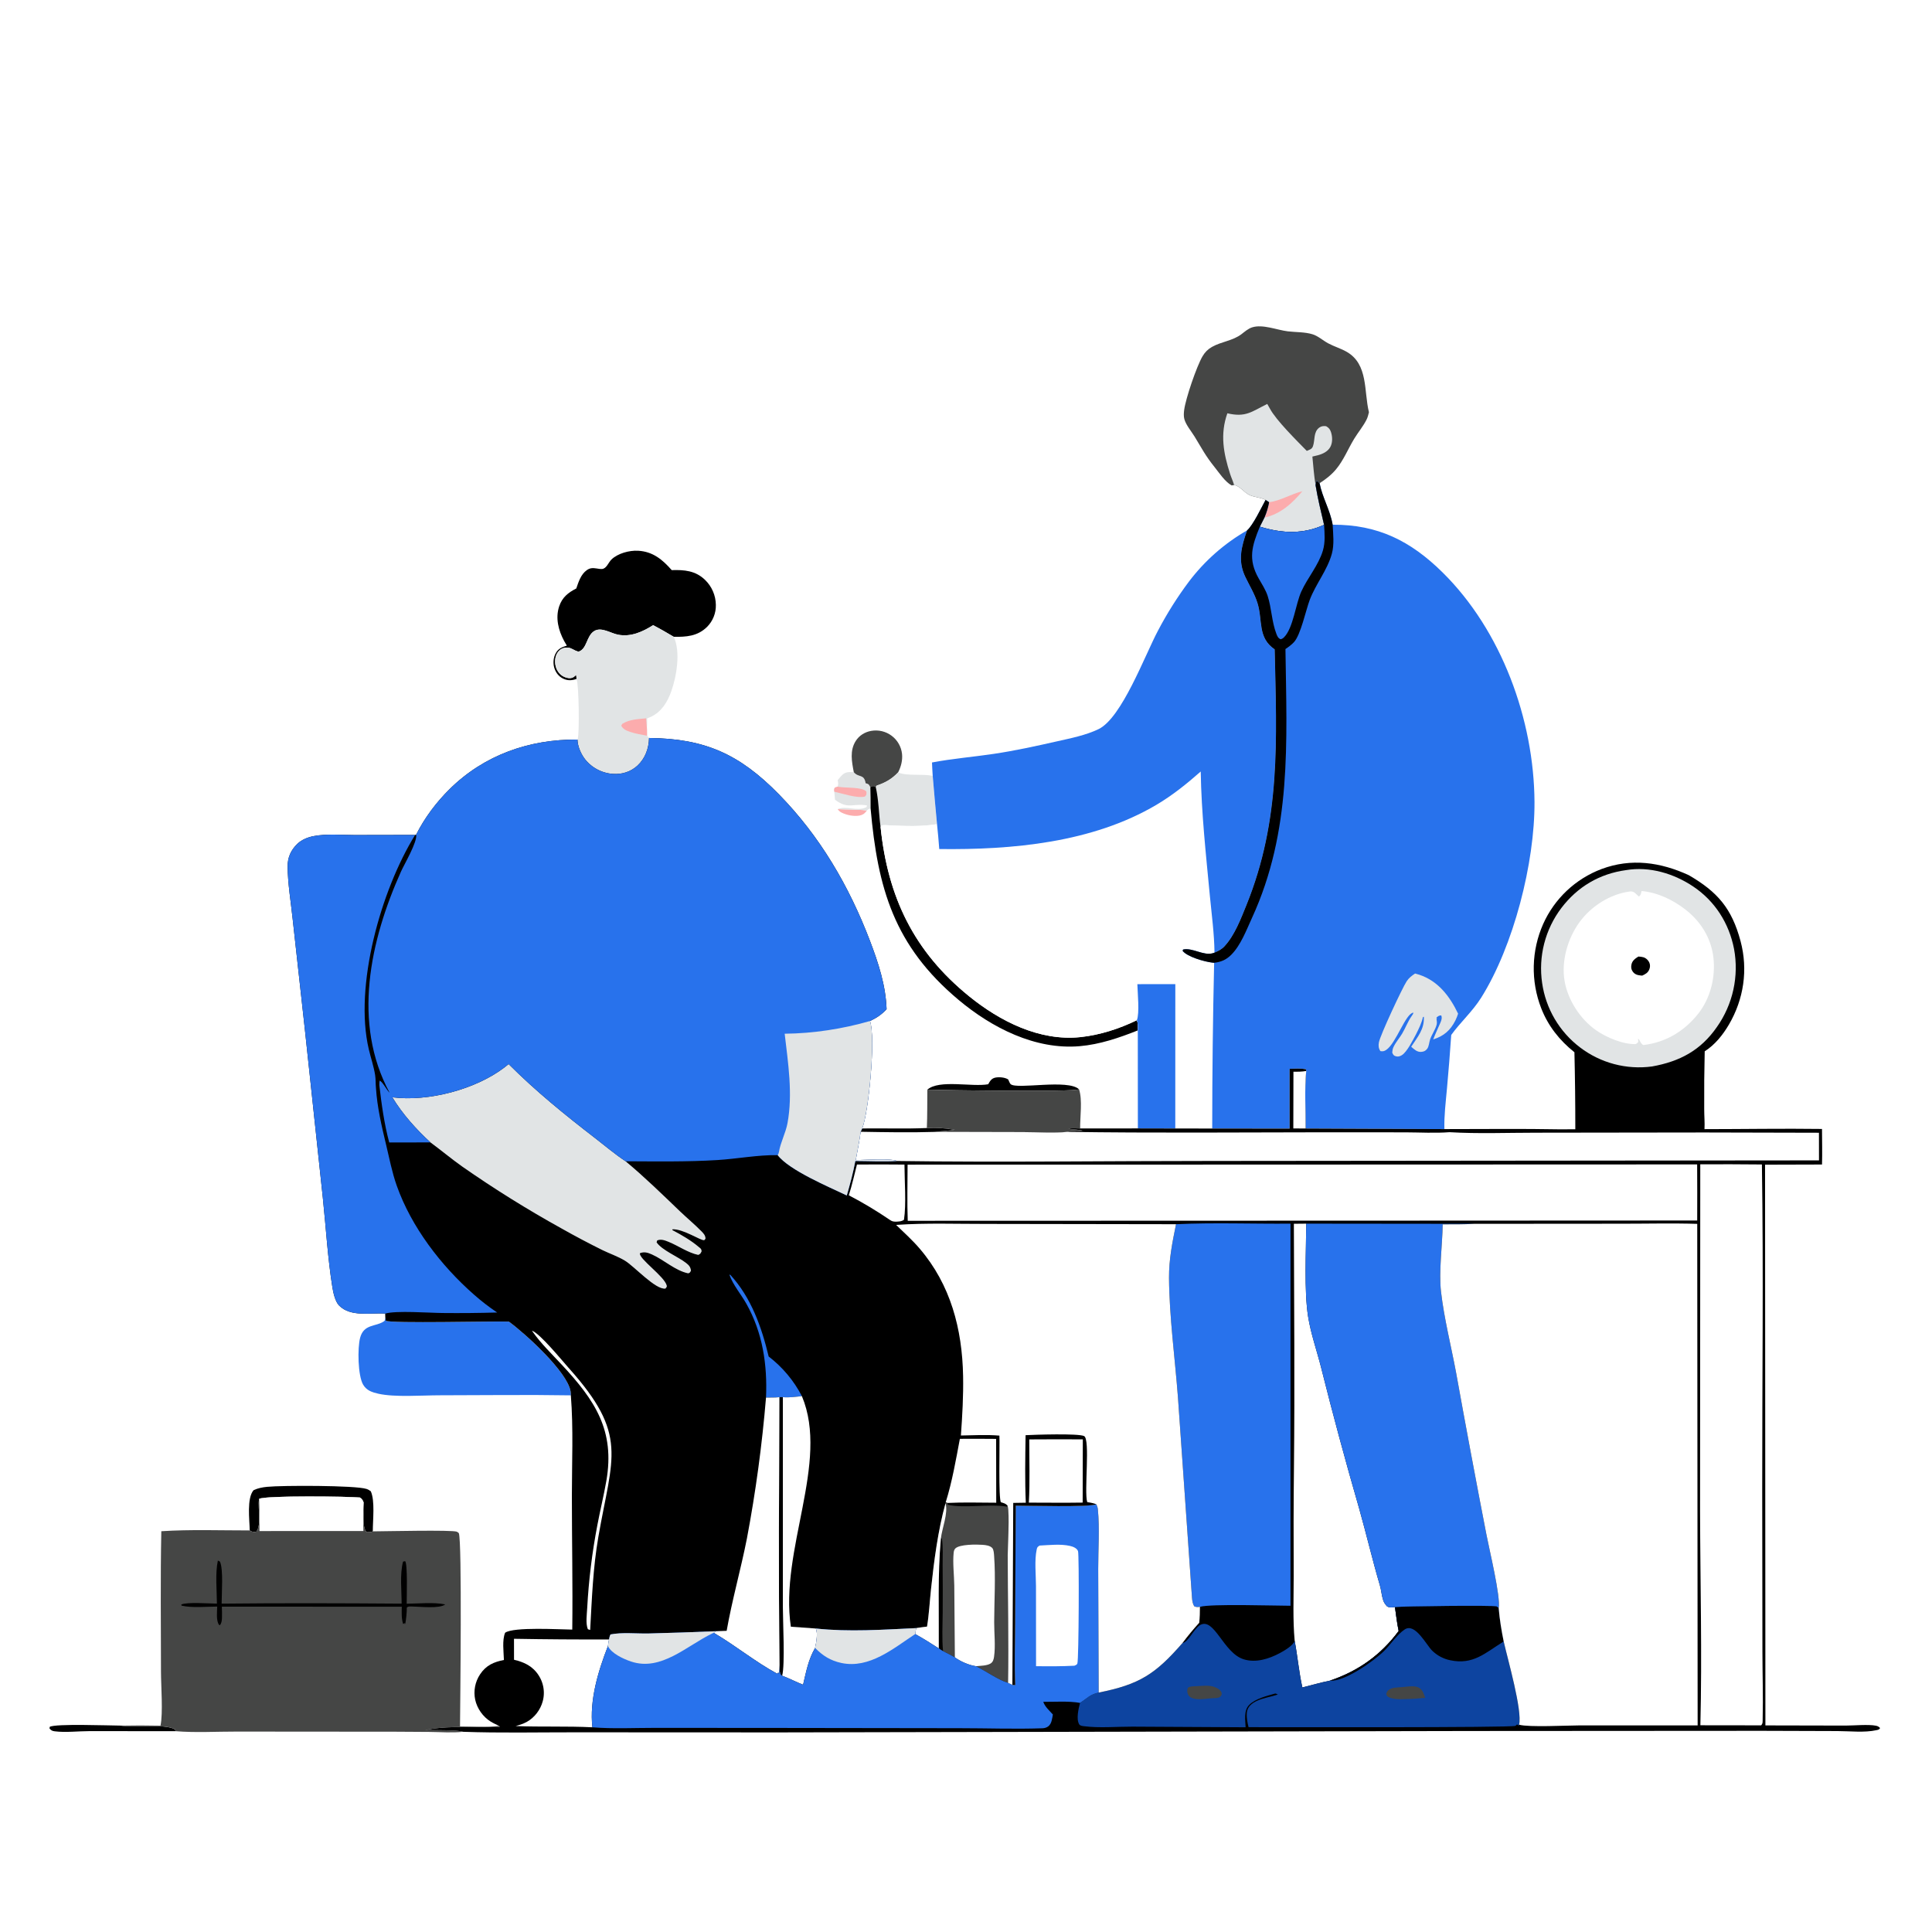 <?xml version="1.0" encoding="utf-8" ?>
<svg xmlns="http://www.w3.org/2000/svg" xmlns:xlink="http://www.w3.org/1999/xlink" width="1024" height="1024">
	<path fill="white" d="M0 0L1024 0L1024 1024L0 1024L0 0Z"/>
	<path fill="#FCACAD" d="M444.024 428.824C446.859 429.125 457.945 428.987 459.42 429.675C458.86 430.369 458.324 431.051 457.555 431.533C455.193 433.012 450.885 432.455 448.38 431.622C446.779 431.089 444.828 430.399 444.024 428.824Z"/>
	<path d="M93.065 917.566L47.52 917.528C41.645 917.525 34.667 918.373 28.944 917.617C27.619 917.442 27.11 917.116 26.238 916.14L26.357 915.272C29.257 913.483 58.159 914.583 63.73 914.6C70.643 915.72 87.721 913.467 92.806 916.637L93.065 917.566Z"/>
	<path d="M491.508 577.555C497.802 572.004 515.206 576.249 523.752 574.676C524.748 572.965 525.472 571.604 527.543 571.162C529.545 570.734 532.657 571.017 534.364 572.133C534.652 572.738 535.2 574.241 535.685 574.646C539.165 577.553 565.936 571.777 571.904 577.342C568.684 578.848 500.664 577.817 491.508 577.555Z"/>
	<path fill="#E1E4E5" d="M443.984 413.514C444.748 412.571 445.512 411.58 446.397 410.747C448.274 408.983 450.154 409.169 452.533 409.279C455.118 412.345 457.991 410.01 458.809 415.141C460.106 415.49 460.355 415.457 461.023 416.697C461.135 416.905 461.209 417.13 461.302 417.347Q461.459 422.906 461.434 428.468C460.39 428.842 460.163 428.791 459.42 429.675C457.945 428.987 446.859 429.125 444.024 428.824C448.405 426.956 454.197 430.05 458.775 428.015C459.509 427.689 459.287 427.749 459.523 426.9C451.935 425.606 449.686 429.184 442.578 423.903L442.202 419.652C442.034 418.617 442.027 418.443 442.405 417.471L443.955 416.929C444.411 415.557 444.264 414.884 443.984 413.514Z"/>
	<path fill="#FCACAD" d="M443.955 416.929C444.13 416.965 444.304 417.003 444.479 417.037C447.985 417.711 457.103 417.003 459.213 419.542C459.225 421.019 459.418 421.138 458.423 422.194C454.132 423.225 446.666 420.566 442.202 419.652C442.034 418.617 442.027 418.443 442.405 417.471L443.955 416.929Z"/>
	<path d="M132.361 811.158C132.277 805.556 130.694 794.13 134.396 789.836C136.718 788.733 139.055 788.307 141.591 788.049C149.516 787.246 188.335 787.23 194.239 789.16C195.15 789.458 195.777 789.837 196.534 790.408C198.814 795.526 197.59 805.697 197.589 811.655C196.488 812.146 195.55 812.09 194.366 812.108C191.591 809.696 193.27 800.62 192.798 796.807C192.777 796.638 192.752 796.469 192.729 796.3C192.191 795.038 191.997 794.468 190.777 793.719C185.175 793.126 140.691 792.554 137.341 794.438C137.316 794.592 137.289 794.746 137.267 794.9C136.61 799.452 138.657 808.312 135.882 811.824C134.791 812.03 133.894 811.996 132.862 811.504C132.679 811.417 132.528 811.274 132.361 811.158Z"/>
	<path fill="#454645" d="M452.533 409.279C451.469 403.695 450.29 397.849 453.567 392.71C455.417 389.807 458.389 387.981 461.752 387.381Q462.457 387.255 463.171 387.203Q463.885 387.15 464.6 387.17Q465.316 387.19 466.026 387.284Q466.736 387.377 467.432 387.543Q468.129 387.708 468.805 387.944Q469.481 388.18 470.129 388.483Q470.777 388.787 471.391 389.155Q472.005 389.524 472.578 389.953Q473.149 390.379 473.674 390.861Q474.199 391.343 474.672 391.876Q475.145 392.409 475.561 392.988Q475.978 393.566 476.332 394.184Q476.687 394.802 476.977 395.453Q477.267 396.104 477.489 396.781Q477.712 397.458 477.863 398.155Q478.015 398.851 478.095 399.559C478.456 402.985 477.562 406.375 476.01 409.401C472.727 412.875 469.232 414.869 464.683 416.38L464.157 417.078C462.82 416.553 462.887 416.465 461.572 417.001L461.302 417.347C461.209 417.13 461.135 416.905 461.023 416.697C460.355 415.457 460.106 415.49 458.809 415.141C457.991 410.01 455.118 412.345 452.533 409.279Z"/>
	<path fill="#E1E4E5" d="M464.157 417.078L464.683 416.38C469.232 414.869 472.727 412.875 476.01 409.401C480.76 411.471 488.797 410.013 494.358 411.241Q495.43 424.045 496.643 436.836C488.206 438.186 480.238 437.847 471.77 437.479C470.296 437.415 468.45 437.084 467.086 437.623L466.734 438.411C465.766 431.317 465.77 424.072 464.157 417.078Z"/>
	<path d="M461.302 417.347L461.572 417.001C462.887 416.465 462.82 416.553 464.157 417.078C465.77 424.072 465.766 431.317 466.734 438.411C470.56 475.496 484.396 504.325 513.635 528.026C529.991 541.284 550.98 551.95 572.59 549.692C582.934 548.612 593.222 545.27 602.554 540.743C603.262 542.442 603.077 544.327 603.058 546.137C593.148 550.07 582.94 553.576 572.251 554.496C548.728 556.521 525.692 544.729 508.091 529.982C473.822 501.268 465.199 470.832 461.434 428.468Q461.459 422.906 461.302 417.347Z"/>
	<path fill="#454645" d="M571.904 577.342C573.814 582.997 572.413 592.01 572.497 598.107C570.942 598.12 567.738 597.729 566.416 598.34C567.661 598.492 573.07 598.768 573.838 599.388C571.226 599.446 568.359 599.253 565.826 599.918C558.204 600.695 549.882 600.038 542.203 600.033L495.413 599.927C498.937 599.455 502.463 599.383 505.997 598.796C500.987 597.939 496.325 597.608 491.248 597.935C491.538 591.164 491.437 584.334 491.508 577.555C500.664 577.817 568.684 578.848 571.904 577.342Z"/>
	<path d="M305.444 311.902C306.648 308.407 307.863 304.419 311.037 302.172C312.749 300.961 314.243 300.987 316.229 301.297C317.172 301.444 318.052 301.619 319.01 301.578C321.428 301.475 322.452 298.163 324.014 296.616C327.385 293.275 333.582 291.649 338.197 291.903C346.017 292.332 351.125 296.583 356.03 302.178C362.692 301.969 368.592 302.442 373.674 307.334Q374.343 307.978 374.944 308.685Q375.546 309.392 376.075 310.155Q376.604 310.918 377.055 311.73Q377.507 312.541 377.875 313.393Q378.244 314.245 378.527 315.129Q378.81 316.014 379.005 316.922Q379.199 317.829 379.303 318.752Q379.407 319.675 379.419 320.603Q379.438 321.415 379.374 322.225Q379.311 323.035 379.165 323.835Q379.02 324.634 378.794 325.415Q378.569 326.195 378.265 326.949Q377.961 327.702 377.583 328.421Q377.204 329.14 376.755 329.817Q376.305 330.494 375.79 331.122Q375.274 331.75 374.697 332.322C369.657 337.245 363.703 337.621 357.095 337.516C353.487 335.375 349.884 333.279 346.154 331.355C340.551 334.907 334.314 337.733 327.494 336.388C323.66 335.632 318.763 332.173 314.993 334.444C310.745 337.001 311.217 344.059 306.587 345.408C305.489 345.098 304.715 344.756 303.723 344.191C302.084 343.258 300.528 342.963 298.683 343.481C297.116 343.921 295.914 345.047 295.172 346.464C293.96 348.779 293.945 351.738 294.857 354.156C295.645 356.247 297.145 357.95 299.219 358.821C300.667 359.428 302.282 359.733 303.75 359.012C304.307 358.738 304.923 358.121 305.373 357.727C305.498 358.484 305.551 359.09 305.556 359.869C303.089 360.707 300.848 360.845 298.433 359.668C296.065 358.513 294.464 356.361 293.751 353.852C293.036 351.335 293.31 348.437 294.597 346.147C295.976 343.693 297.867 343.021 300.442 342.201Q299.687 340.993 299.01 339.739C296.006 334.15 294.306 327.667 296.359 321.434C297.948 316.609 301.153 314.092 305.444 311.902Z"/>
	<path fill="#E1E4E5" d="M346.154 331.355C349.884 333.279 353.487 335.375 357.095 337.516C360.857 345.471 358.595 358.565 355.755 366.507C353.735 372.155 350.612 377.282 345.015 379.916C344.351 380.229 343.679 380.5 342.998 380.771C342.974 382.69 343.01 384.629 342.91 386.544L342.958 389.945L344.008 391.146C343.903 396.612 341.954 402.002 337.884 405.769C334.319 409.068 329.616 410.547 324.802 410.166Q324.275 410.129 323.75 410.065Q323.225 410.001 322.704 409.91Q322.183 409.819 321.668 409.702Q321.153 409.585 320.644 409.441Q320.135 409.298 319.634 409.128Q319.133 408.959 318.642 408.764Q318.151 408.569 317.67 408.349Q317.189 408.129 316.72 407.885Q316.251 407.641 315.795 407.373Q315.34 407.105 314.898 406.814Q314.457 406.524 314.031 406.211Q313.605 405.897 313.195 405.563Q312.786 405.229 312.394 404.874Q312.002 404.518 311.629 404.144Q311.256 403.769 310.903 403.376Q310.55 402.983 310.217 402.572C307.956 399.728 306.175 395.643 306.068 391.982C306.119 391.853 306.18 391.728 306.219 391.596C307.131 388.53 306.889 362.808 305.556 359.869C305.551 359.09 305.498 358.484 305.373 357.727C304.923 358.121 304.307 358.738 303.75 359.012C302.282 359.733 300.667 359.428 299.219 358.821C297.145 357.95 295.645 356.247 294.857 354.156C293.945 351.738 293.96 348.779 295.172 346.464C295.914 345.047 297.116 343.921 298.683 343.481C300.528 342.963 302.084 343.258 303.723 344.191C304.715 344.756 305.489 345.098 306.587 345.408C311.217 344.059 310.745 337.001 314.993 334.444C318.763 332.173 323.66 335.632 327.494 336.388C334.314 337.733 340.551 334.907 346.154 331.355Z"/>
	<path fill="#FCACAD" d="M342.455 380.726L342.91 386.544L342.958 389.945C340.064 389.362 336.848 388.904 334.057 387.944C332.131 387.281 330.177 386.512 329.274 384.615L329.822 383.644C333.684 381.261 338.058 381.183 342.455 380.726Z"/>
	<path fill="#2872EC" d="M204.203 697.958L204.492 700.001C207.194 701.565 261.211 700.183 269.707 700.477C278.494 706.915 300.641 726.962 302.434 737.474C302.553 738.173 302.572 738.86 302.56 739.566C279.394 739.177 256.143 739.523 232.97 739.534C223.682 739.538 209.353 740.657 200.636 738.724C197.232 737.969 194.335 737.029 192.481 733.92C189.666 729.198 189.421 714.408 190.887 708.996C192.894 701.582 199.243 703.303 203.591 700.268C204.258 699.803 204.109 698.716 204.203 697.958Z"/>
	<path fill="#454645" d="M654.103 257.082L652.793 257.288C649.254 255.312 646.31 250.782 643.798 247.638C638.74 241.306 637.302 238.169 633.161 231.41C631.467 228.645 628.531 225.202 627.707 222.057C627.316 220.566 627.434 218.777 627.636 217.269C628.453 211.141 634.192 194.29 637.349 188.867C638.617 186.69 640.198 185.102 642.391 183.859C647.405 181.019 653.437 180.638 658.073 177.065C659.754 175.77 661.566 174.184 663.614 173.518C669.221 171.696 676.893 174.931 682.568 175.615C686.874 176.134 691.493 175.901 695.662 177.172C698.593 178.066 701.279 180.528 703.986 181.981C707.145 183.677 710.633 184.668 713.765 186.461C725.335 193.085 722.817 207.464 725.568 218.492C725.242 219.874 724.891 221.266 724.239 222.537C722.457 226.015 719.801 229.196 717.757 232.548C714.517 237.862 712.15 243.927 708.152 248.716C705.656 251.707 702.668 254.027 699.402 256.122L697.862 254.744C697.524 255.538 697.374 256.2 697.262 257.055C698.439 264.202 700.14 271.14 701.795 278.184C690.494 283.324 679.381 282.705 667.733 279.16L670.161 274.363C671.327 271.691 672.104 269.066 672.644 266.205L670.776 264.969C668.182 263.589 664.922 263.602 662.25 262.371C659.492 261.102 657.08 257.491 654.103 257.082Z"/>
	<path fill="#E1E4E5" d="M650.529 219.049C660.311 221.353 663.397 218.174 671.67 214.099C672.127 214.907 672.618 215.705 673.049 216.527C676.297 222.71 687.348 233.582 692.632 238.991C694.081 238.315 695.304 238.143 695.888 236.516C697.063 233.242 696.052 228.921 699.28 226.605C700.384 225.813 701.566 225.72 702.87 225.896C704.338 226.732 705.019 227.596 705.505 229.187C706.248 231.621 706.337 234.564 705.12 236.866C703.819 239.326 701.035 240.622 698.471 241.3Q697.036 241.673 695.588 241.993C696.072 247.014 696.444 252.076 697.262 257.055C698.439 264.202 700.14 271.14 701.795 278.184C690.494 283.324 679.381 282.705 667.733 279.16L670.161 274.363C671.327 271.691 672.104 269.066 672.644 266.205L670.776 264.969C668.182 263.589 664.922 263.602 662.25 262.371C659.492 261.102 657.08 257.491 654.103 257.082C653.552 255.108 652.621 253.192 651.991 251.229C648.435 240.156 646.607 230.141 650.529 219.049Z"/>
	<path fill="#FCACAD" d="M672.644 266.205C678.748 265.392 684.32 261.807 690.304 260.357C684.83 266.875 678.717 272.419 670.161 274.363C671.327 271.691 672.104 269.066 672.644 266.205Z"/>
	<path fill="#454645" d="M137.341 794.438C140.691 792.554 185.175 793.126 190.777 793.719C191.997 794.468 192.191 795.038 192.729 796.3C192.752 796.469 192.777 796.638 192.798 796.807C193.27 800.62 191.591 809.696 194.366 812.108C195.55 812.09 196.488 812.146 197.589 811.655C203.792 811.629 239.736 810.794 242.165 811.842C242.554 812.01 242.845 812.348 243.185 812.6C244.952 817.002 243.927 902.635 243.818 915.023C250.525 915.031 257.907 915.612 264.524 914.756L264.899 915.284C261.964 915.673 258.734 915.302 255.752 915.332C246.147 915.429 235.492 914.933 226.051 916.821C225.86 916.859 225.667 916.886 225.475 916.919C229.309 917.087 242.956 916.854 245.394 917.882C239.656 918.531 233.308 917.993 227.509 917.954Q209.355 917.79 191.201 917.828L125.511 917.775C114.81 917.747 103.708 918.438 93.065 917.566L92.806 916.637C87.721 913.467 70.643 915.72 63.73 914.6Q74.402 914.376 85.073 914.61C86.47 907.952 85.33 893.485 85.323 886.052C85.302 861.249 84.988 836.373 85.503 811.58C100.995 810.572 116.829 811.177 132.361 811.158C132.528 811.274 132.679 811.417 132.862 811.504C133.894 811.996 134.791 812.03 135.882 811.824C138.657 808.312 136.61 799.452 137.267 794.9C137.289 794.746 137.316 794.592 137.341 794.438Z"/>
	<path d="M212.867 849.962C212.877 843.144 211.854 834.258 213.63 827.687L214.737 827.449C216.112 828.903 215.549 846.729 215.553 850.006C221.977 849.954 229.755 849.116 235.981 850.368C233.074 852.78 222.315 851.518 218.375 851.478C217.274 851.506 216.523 851.304 215.628 851.996C215.609 854.957 215.307 857.694 214.826 860.612L214.304 860.74L214.888 860.096L213.659 860.722C212.721 857.681 212.89 854.721 212.955 851.578L117.582 851.566C117.641 853.598 117.74 855.662 117.647 857.693C117.588 859.003 117.414 860.531 116.422 861.468C116.316 861.368 116.196 861.283 116.106 861.169C114.461 859.093 115.072 854.022 115.119 851.513C109.161 851.545 101.972 852.313 96.214 851.026L96.078 850.443C98.927 849.018 111.19 849.929 114.972 849.958C114.934 842.822 114.008 834.097 115.467 827.138L116.555 827.666C118.48 831.536 117.463 844.963 117.474 849.961C149.245 849.628 181.094 849.724 212.867 849.962Z"/>
	<path fill="white" d="M137.341 794.438C140.691 792.554 185.175 793.126 190.777 793.719C191.997 794.468 192.191 795.038 192.729 796.3C192.275 801.31 192.552 806.453 192.604 811.482L137.524 811.487C137.531 805.803 137.587 800.118 137.341 794.438Z"/>
	<path fill="white" d="M493.983 404.125C504.732 402.089 515.81 401.184 526.642 399.575C537.905 397.902 549.031 395.458 560.133 392.947C567.445 391.293 575.503 389.718 582.266 386.446C594.592 380.483 606.834 347.255 613.734 334.302Q620.861 320.699 630.052 308.395Q631.614 306.322 633.279 304.33Q634.944 302.338 636.708 300.433Q638.472 298.528 640.329 296.715Q642.187 294.902 644.134 293.185Q646.081 291.468 648.113 289.851Q650.144 288.235 652.255 286.724Q654.366 285.212 656.55 283.809Q658.734 282.406 660.987 281.116C657.991 289.798 655.899 297.145 660.124 305.888C662.33 310.453 664.993 314.76 666.51 319.63C669.39 328.873 666.455 337.961 675.624 344.163C676.682 391.948 678.991 434.341 660.686 479.634C657.747 486.904 654.417 495.718 649.065 501.521C647.55 503.164 645.763 504.106 643.706 504.914C643.448 505.005 643.193 505.106 642.932 505.187C637.879 506.742 632.102 502.162 627.059 503.265L626.827 503.987C629.351 507.186 638.511 509.736 642.513 510.197C642.848 510.235 643.183 510.264 643.519 510.297Q642.512 554.217 642.499 598.148L622.923 598.125L603.095 598.082L603.058 546.137C603.077 544.327 603.262 542.442 602.554 540.743C593.222 545.27 582.934 548.612 572.59 549.692C550.98 551.95 529.991 541.284 513.635 528.026C484.396 504.325 470.56 475.496 466.734 438.411L467.086 437.623C468.45 437.084 470.296 437.415 471.77 437.479C480.238 437.847 488.206 438.186 496.643 436.836Q495.43 424.045 494.358 411.241C494.165 408.879 494.103 406.493 493.983 404.125Z"/>
	<path fill="#2872EC" d="M602.82 521.627L622.944 521.611L622.923 598.125L603.095 598.082L603.058 546.137C603.077 544.327 603.262 542.442 602.554 540.743C604.066 537.083 602.937 526.024 602.82 521.627Z"/>
	<path fill="#2872EC" d="M493.983 404.125C504.732 402.089 515.81 401.184 526.642 399.575C537.905 397.902 549.031 395.458 560.133 392.947C567.445 391.293 575.503 389.718 582.266 386.446C594.592 380.483 606.834 347.255 613.734 334.302Q620.861 320.699 630.052 308.395Q631.614 306.322 633.279 304.33Q634.944 302.338 636.708 300.433Q638.472 298.528 640.329 296.715Q642.187 294.902 644.134 293.185Q646.081 291.468 648.113 289.851Q650.144 288.235 652.255 286.724Q654.366 285.212 656.55 283.809Q658.734 282.406 660.987 281.116C657.991 289.798 655.899 297.145 660.124 305.888C662.33 310.453 664.993 314.76 666.51 319.63C669.39 328.873 666.455 337.961 675.624 344.163C676.682 391.948 678.991 434.341 660.686 479.634C657.747 486.904 654.417 495.718 649.065 501.521C647.55 503.164 645.763 504.106 643.706 504.914C643.601 494.903 642.197 484.774 641.255 474.808C639.194 453.017 636.751 430.796 636.411 408.911C629.035 415.432 621.353 421.598 612.855 426.616C578.89 446.675 536.43 450.494 497.829 450.009Q497.339 443.413 496.643 436.836Q495.43 424.045 494.358 411.241C494.165 408.879 494.103 406.493 493.983 404.125Z"/>
	<path fill="#2872EC" d="M697.262 257.055C697.374 256.2 697.524 255.538 697.862 254.744L699.402 256.122C700.881 263.717 704.988 270.307 706.332 278.105C730.241 277.996 747.598 286.644 764.544 303.343C795.831 334.175 813.047 381.415 813.314 425.001C813.513 457.307 802.201 501.484 785.058 528.789C780.453 536.124 774.156 541.66 769.18 548.552Q768.228 562.727 766.929 576.874C766.303 583.947 765.354 591.349 765.56 598.447L691.968 598.136C692.082 588.067 691.367 577.663 692.318 567.642L692.149 566.768C689.391 566.141 686.335 566.445 683.516 566.481L683.529 598.184L642.499 598.148Q642.512 554.217 643.519 510.297C643.183 510.264 642.848 510.235 642.513 510.197C638.511 509.736 629.351 507.186 626.827 503.987L627.059 503.265C632.102 502.162 637.879 506.742 642.932 505.187C643.193 505.106 643.448 505.005 643.706 504.914C645.763 504.106 647.55 503.164 649.065 501.521C654.417 495.718 657.747 486.904 660.686 479.634C678.991 434.341 676.682 391.948 675.624 344.163C666.455 337.961 669.39 328.873 666.51 319.63C664.993 314.76 662.33 310.453 660.124 305.888C655.899 297.145 657.991 289.798 660.987 281.116C664.089 278.446 668.689 268.832 670.776 264.969L672.644 266.205C672.104 269.066 671.327 271.691 670.161 274.363L667.733 279.16C679.381 282.705 690.494 283.324 701.795 278.184C700.14 271.14 698.439 264.202 697.262 257.055Z"/>
	<path fill="#E1E4E5" d="M750.023 515.985C750.16 516.021 750.297 516.055 750.433 516.093C750.66 516.158 750.884 516.23 751.11 516.294C751.484 516.401 751.862 516.497 752.232 516.619C762.323 519.955 768.439 528.131 772.827 537.27C772.417 538.506 771.985 539.689 771.396 540.853C768.697 546.185 765.234 549.126 759.64 550.916C760.745 547.946 762.097 545.165 763.348 542.263C763.932 540.908 764.458 539.576 763.887 538.189C762.591 538.191 762.411 538.56 761.369 539.266L761.691 540.093L761.336 539.671C761.466 540.699 761.729 541.988 761.476 543.003C760.81 545.682 758.879 548.277 757.971 550.952C757.467 552.438 757.387 554.659 756.428 555.89C755.548 557.019 754.698 557.401 753.284 557.516C751.046 557.699 749.525 556.143 747.964 554.796C751.413 549.522 755.015 545.516 754.667 538.892L754.181 539.077C753.466 542.375 751.981 545.253 750.493 548.253C748.916 551.169 745.736 557.584 743.027 559.251C741.975 559.898 741.011 560.2 739.777 559.837C738.575 559.483 738.365 558.914 737.907 557.89C737.984 556.796 738.127 555.925 738.594 554.923C739.761 552.42 741.726 550.241 743.147 547.865C744.95 544.85 746.134 541.472 748.166 538.595C748.697 537.843 748.908 537.632 749.146 536.728C745.015 536.999 740 552.944 734.75 556.455C733.594 557.228 732.976 557.309 731.634 557.12C730.651 555.635 730.522 554.219 730.846 552.465C731.552 548.647 743.263 523.561 745.582 520.065C746.771 518.272 748.26 517.177 750.023 515.985Z"/>
	<path d="M697.262 257.055C697.374 256.2 697.524 255.538 697.862 254.744L699.402 256.122C700.881 263.717 704.988 270.307 706.332 278.105C706.606 283.112 707.251 288.602 705.91 293.484C703.508 302.231 697.393 309.501 694.199 317.912C692.15 323.308 689.434 336.433 685.835 340.342C684.521 341.769 682.913 342.919 681.316 344.005C682.011 393.452 684.76 440.383 663.559 486.56C660.624 492.95 657.64 500.982 652.611 506.031C649.965 508.686 647.205 509.872 643.519 510.297C643.183 510.264 642.848 510.235 642.513 510.197C638.511 509.736 629.351 507.186 626.827 503.987L627.059 503.265C632.102 502.162 637.879 506.742 642.932 505.187C643.193 505.106 643.448 505.005 643.706 504.914C645.763 504.106 647.55 503.164 649.065 501.521C654.417 495.718 657.747 486.904 660.686 479.634C678.991 434.341 676.682 391.948 675.624 344.163C666.455 337.961 669.39 328.873 666.51 319.63C664.993 314.76 662.33 310.453 660.124 305.888C655.899 297.145 657.991 289.798 660.987 281.116C664.089 278.446 668.689 268.832 670.776 264.969L672.644 266.205C672.104 269.066 671.327 271.691 670.161 274.363L667.733 279.16C679.381 282.705 690.494 283.324 701.795 278.184C700.14 271.14 698.439 264.202 697.262 257.055Z"/>
	<path fill="#2872EC" d="M667.733 279.16C679.381 282.705 690.494 283.324 701.795 278.184C702.072 282.751 702.484 287.346 701.163 291.802C698.853 299.59 693.096 306.13 689.739 313.477C686.731 320.063 685.464 332.856 680.576 337.764C679.967 338.377 679.556 338.59 678.748 338.824C677.401 338.218 677.004 337.255 676.493 335.913C673.991 329.343 673.985 322.358 671.885 315.859C670.846 312.644 668.779 309.49 667.114 306.557C661.358 296.421 663.558 289.309 667.733 279.16Z"/>
	<path d="M344.008 391.146C373.609 391.455 391.902 399.667 412.746 420.911C434.572 443.154 450.011 469.603 461.086 498.622C465.535 510.278 469.485 522.303 469.909 534.881C467.276 537.763 464.617 539.514 461.098 541.166C464.214 550.038 460.408 589.598 456.959 598.12C468.367 597.984 479.855 598.343 491.248 597.935C496.325 597.608 500.987 597.939 505.997 598.796C502.463 599.383 498.937 599.455 495.413 599.927L542.203 600.033C549.882 600.038 558.204 600.695 565.826 599.918C568.359 599.253 571.226 599.446 573.838 599.388C573.07 598.768 567.661 598.492 566.416 598.34C567.738 597.729 570.942 598.12 572.497 598.107L603.095 598.082L622.923 598.125L642.499 598.148L683.529 598.184L683.516 566.481C686.335 566.445 689.391 566.141 692.149 566.768L692.318 567.642C691.367 577.663 692.082 588.067 691.968 598.136L765.56 598.447C786.109 598.456 806.7 598.184 827.244 598.571L834.949 598.521Q834.96 578.115 834.478 557.714C826.569 551.405 820.537 543.812 816.861 534.354Q816.342 533.019 815.889 531.659Q815.436 530.3 815.051 528.92Q814.666 527.54 814.349 526.143Q814.033 524.745 813.785 523.334Q813.538 521.923 813.36 520.501Q813.183 519.079 813.076 517.651Q812.968 516.222 812.932 514.79Q812.895 513.357 812.929 511.925Q812.963 510.493 813.068 509.064Q813.172 507.635 813.347 506.213Q813.522 504.791 813.767 503.379Q814.012 501.967 814.326 500.57Q814.64 499.172 815.022 497.791Q815.405 496.41 815.855 495.05Q816.306 493.69 816.822 492.354Q817.339 491.017 817.921 489.708Q818.477 488.466 819.093 487.253Q819.709 486.039 820.384 484.858Q821.059 483.677 821.792 482.53Q822.524 481.384 823.313 480.275Q824.101 479.165 824.943 478.097Q825.785 477.028 826.678 476.002Q827.572 474.976 828.515 473.995Q829.458 473.014 830.449 472.081Q831.439 471.148 832.474 470.265Q833.509 469.382 834.587 468.551Q835.664 467.72 836.781 466.943Q837.898 466.166 839.052 465.445Q840.206 464.724 841.395 464.061Q842.583 463.398 843.802 462.794Q845.022 462.19 846.269 461.647Q847.517 461.105 848.79 460.624C864.575 454.71 880.137 456.981 895.085 463.861C910.318 472.701 917.909 481.457 922.547 498.881C926.565 513.977 924.247 529.589 916.357 543.054C913.156 548.518 908.918 553.787 903.53 557.223Q903.164 572.551 903.268 587.883C903.265 591.348 903.602 595.036 903.413 598.469C924.158 598.459 944.96 598.089 965.698 598.368C965.725 604.639 965.886 610.947 965.709 617.214L935.518 617.299L935.7 914.502L978.207 914.593C982.435 914.597 990.34 913.869 994.222 914.649C995.338 914.874 995.699 915.139 996.502 915.896C995.883 916.83 995.583 916.796 994.523 917.032C988.299 918.421 980.396 917.522 973.945 917.501L933.702 917.373L780.475 917.469L413 918.21L304.639 918.16C284.952 918.138 265.067 918.586 245.394 917.882C242.956 916.854 229.309 917.087 225.475 916.919C225.667 916.886 225.86 916.859 226.051 916.821C235.492 914.933 246.147 915.429 255.752 915.332C258.734 915.302 261.964 915.673 264.899 915.284L264.524 914.756C263 914.034 261.435 913.321 260.002 912.429C255.948 909.909 252.884 905.541 251.862 900.883Q251.679 900.022 251.583 899.146Q251.488 898.271 251.479 897.39Q251.471 896.51 251.551 895.633Q251.63 894.756 251.797 893.891Q251.963 893.027 252.215 892.183Q252.467 891.339 252.802 890.525Q253.136 889.71 253.55 888.933Q253.965 888.156 254.454 887.424C257.607 882.65 261.726 880.866 267.086 879.819C266.958 875.478 266.081 869.425 267.707 865.402C272.126 862.155 296.841 863.665 303.313 863.721C303.604 840.124 303.104 816.434 303.106 792.823C303.107 775.246 303.958 757.081 302.56 739.566C302.572 738.86 302.553 738.173 302.434 737.474C300.641 726.962 278.494 706.915 269.707 700.477C261.211 700.183 207.194 701.565 204.492 700.001L204.203 697.958L204.152 696.231C196.422 695.704 185.837 698.173 179.729 691.965C177.645 689.847 176.627 685.13 176.166 682.264C173.67 666.743 172.761 650.559 171.108 634.898L161.577 545.575L155.096 486.878C154.133 477.817 152.521 468.335 152.449 459.253C152.411 454.491 154.149 450.566 157.626 447.228C159.904 445.041 163.143 443.75 166.204 443.162C173.117 441.834 180.91 442.567 187.969 442.585L220.038 442.523L220.558 442.383C224.99 433.538 231.28 425.174 238.316 418.232C256.643 400.147 280.482 391.796 306.068 391.982C306.175 395.643 307.956 399.728 310.217 402.572Q310.55 402.983 310.903 403.376Q311.256 403.769 311.629 404.144Q312.002 404.518 312.394 404.873Q312.786 405.229 313.195 405.563Q313.605 405.897 314.031 406.211Q314.457 406.524 314.898 406.814Q315.34 407.105 315.795 407.373Q316.251 407.641 316.72 407.885Q317.189 408.129 317.67 408.349Q318.151 408.569 318.642 408.764Q319.133 408.959 319.634 409.128Q320.135 409.298 320.644 409.441Q321.153 409.585 321.668 409.702Q322.183 409.819 322.704 409.91Q323.225 410.001 323.75 410.065Q324.275 410.129 324.802 410.166C329.616 410.547 334.319 409.068 337.884 405.769C341.954 402.002 343.903 396.612 344.008 391.146Z"/>
	<path fill="white" d="M685.548 568.019C687.868 568.061 690.017 568.043 692.318 567.642C691.367 577.663 692.082 588.067 691.968 598.136L685.487 598.09L685.548 568.019Z"/>
	<path fill="white" d="M281.934 705.287C286.161 706.708 297.527 720.706 301.341 724.959C333.268 760.556 324.536 771.852 317.144 814.563C314.296 831.015 313.718 847.276 312.802 863.909C312.394 863.854 311.946 863.629 311.559 863.484C310.329 860.434 311.064 855.58 311.23 852.273Q312.425 830.174 316.595 808.44C318.073 800.568 320.008 792.772 321.379 784.884C326.021 758.162 315.404 742.276 297.74 723.308C292.47 717.65 286.657 712.04 282.219 705.704C282.123 705.566 282.029 705.426 281.934 705.287Z"/>
	<path fill="#2872EC" d="M406.002 740.749C406.762 723.357 404.241 706.377 395.577 690.99C392.748 685.965 388.497 681.06 386.592 675.623L387.047 675.669C398.135 687.66 403.684 703.404 407.41 718.969Q408.781 720.021 410.093 721.146Q411.404 722.271 412.652 723.466Q413.9 724.662 415.081 725.923Q416.261 727.185 417.371 728.51Q418.481 729.834 419.517 731.217Q420.552 732.601 421.511 734.039Q422.469 735.477 423.347 736.965Q424.226 738.453 425.021 739.987C421.737 740.329 418.245 740.848 414.941 740.523L413.056 740.537C410.749 740.81 408.328 740.708 406.002 740.749Z"/>
	<path fill="white" d="M454.204 617.222Q466.795 617.12 479.385 617.247C479.412 625.858 480.383 638.226 479.13 646.499C477.708 647.467 476.756 647.362 475.063 647.514C473.712 647.486 472.975 647.469 471.814 646.679C464.689 641.836 457.532 637.502 449.884 633.531C451.594 628.198 452.804 622.646 454.204 617.222Z"/>
	<path fill="white" d="M508.751 762.612C515.151 762.619 521.566 762.53 527.964 762.644L528.026 796.473C519.407 796.457 510.685 796.166 502.08 796.6L501.251 796.232C504.661 785.337 506.644 773.826 508.751 762.612Z"/>
	<path fill="white" d="M272.428 868.591Q297.612 869.039 322.799 868.943L322.208 872.475C317.023 885.771 312.381 901.085 313.977 915.506C300.421 914.816 286.851 915.392 273.295 914.848C275.268 914.305 277.27 913.695 279.074 912.712C283.255 910.434 286.443 906.288 287.661 901.702Q287.777 901.274 287.87 900.84Q287.963 900.407 288.033 899.969Q288.104 899.531 288.151 899.091Q288.199 898.65 288.223 898.207Q288.248 897.764 288.249 897.321Q288.251 896.878 288.229 896.435Q288.207 895.992 288.163 895.551Q288.118 895.11 288.051 894.671Q287.983 894.233 287.893 893.799Q287.803 893.365 287.69 892.936Q287.577 892.507 287.442 892.085Q287.308 891.663 287.151 891.248Q286.994 890.833 286.816 890.427Q286.638 890.021 286.439 889.624Q286.24 889.228 286.021 888.843Q285.802 888.458 285.563 888.084C282.433 883.135 277.927 880.991 272.444 879.708L272.428 868.591Z"/>
	<path fill="white" d="M425.021 739.987C439.795 775.232 413.085 821.445 419.169 862.186L432.445 863.148C433.568 865.697 432.647 870.694 432.032 873.43C428.433 879.597 427.276 886.048 425.657 892.928C421.896 891.489 418.31 889.536 414.553 888.167L413.882 887.731C413.011 886.26 413.198 884.181 413.15 882.495C412.595 835.208 412.934 787.83 413.056 740.537L414.941 740.523C418.245 740.848 421.737 740.329 425.021 739.987Z"/>
	<path d="M413.056 740.537L414.941 740.523L414.936 851.808C414.924 859.355 416.162 882.363 414.553 888.167L413.882 887.731C413.011 886.26 413.198 884.181 413.15 882.495C412.595 835.208 412.934 787.83 413.056 740.537Z"/>
	<path fill="white" d="M406.002 740.749C408.328 740.708 410.749 740.81 413.056 740.537C412.934 787.83 412.595 835.208 413.15 882.495Q413.107 884.881 412.975 887.263L412.562 886.444L411.931 887.1C400.344 880.848 390.025 872.347 378.732 865.682L378.27 865.414L379.479 864.575L385.142 864.37C388.02 848.017 392.649 831.818 395.87 815.477Q402.879 778.376 406.002 740.749Z"/>
	<path fill="#454645" d="M501.156 796.724L501.251 796.232L502.08 796.6L502.348 797.56C511.017 799.568 524.152 796.984 533.629 798.524L534.044 798.034C535.217 802.55 534.108 818.689 534.11 824.313C534.114 846.842 534.656 869.403 534.279 891.927C529.335 890.544 522.365 885.58 517.321 883.125C513.522 882.566 509.193 880.672 506.097 878.45C504.089 877.225 501.915 876.202 499.829 875.11C499.03 874.683 498.318 874.191 497.565 873.685C493.461 871.017 489.382 868.42 485.076 866.082L485.577 862.928C487.479 862.586 489.434 862.393 491.351 862.131C492.426 855.571 492.767 848.761 493.476 842.142C495.084 827.114 497.121 811.288 501.156 796.724Z"/>
	<path d="M498.676 815.522L499.195 815.323C499.947 819.937 499.578 825.007 499.611 829.708C499.669 838.043 499.738 846.344 499.646 854.681C499.572 861.418 499.206 868.398 499.829 875.11C499.03 874.683 498.318 874.191 497.565 873.685C497.706 854.418 496.928 834.702 498.676 815.522Z"/>
	<path fill="white" d="M501.156 796.724C502.666 802.067 499.276 809.974 498.676 815.522C496.928 834.702 497.706 854.418 497.565 873.685C493.461 871.017 489.382 868.42 485.076 866.082L485.577 862.928C487.479 862.586 489.434 862.393 491.351 862.131C492.426 855.571 492.767 848.761 493.476 842.142C495.084 827.114 497.121 811.288 501.156 796.724Z"/>
	<path fill="white" d="M506.097 878.45L505.791 840.33C505.702 834.745 504.905 828.438 505.461 822.959C505.543 822.149 505.761 821.292 506.358 820.707C508.652 818.457 517.575 818.551 520.802 818.789C522.476 818.912 524.691 819.183 525.898 820.456C526.735 821.338 526.818 823.581 526.902 824.725C527.746 836.212 526.977 848.216 526.938 859.759C526.919 865.61 527.7 872.397 526.865 878.139C526.658 879.568 526.302 880.926 524.984 881.717C523.011 882.9 519.591 882.887 517.321 883.125C513.522 882.566 509.193 880.672 506.097 878.45Z"/>
	<path fill="white" d="M685.779 648.624L692.331 648.56C692.284 662.853 691.144 684.217 693.331 697.888C694.775 706.908 697.909 715.745 700.156 724.6Q709.557 762.137 720.314 799.309C724.166 812.937 727.382 826.716 731.374 840.3C732.136 842.895 732.281 845.687 733.143 848.243C733.584 849.549 734.304 850.47 735.224 851.47C736.702 852.198 737.793 851.974 739.357 851.775C739.96 855.988 740.442 860.294 741.325 864.459C731.926 877.172 719.906 885.712 704.905 890.775C700 891.765 695.131 893.164 690.277 894.391C688.456 886.225 687.746 877.863 686.205 869.653C685.158 858.41 685.692 846.617 685.681 835.312Q685.513 806.123 685.829 776.937C686.281 734.194 685.886 691.375 685.779 648.624Z"/>
	<path fill="#E1E4E5" d="M269.587 563.982C283.848 578.26 299.501 590.972 315.479 603.269C320.767 607.338 326.031 611.844 331.6 615.502C341.622 623.839 350.915 632.926 360.317 641.943C364.109 645.579 368.222 648.961 371.888 652.706C372.98 653.822 373.934 654.884 373.93 656.516C373.691 656.782 373.558 657.226 373.211 657.314C371.555 657.734 362.106 651.243 356.386 651.553L356.391 651.985C361.109 654.449 366.325 657.475 370.362 660.923C371.401 661.81 371.767 661.825 371.874 663.222C371.262 664.432 371.293 664.568 370.083 665.134C364.63 664.009 359.484 660.265 354.302 658.185C352.35 657.402 350.34 656.609 348.326 657.46L348.017 658.469C350.879 662.685 359.488 666.091 363.725 669.461C365.227 670.655 366 671.546 366.232 673.473C365.689 674.417 365.859 674.507 364.773 674.906C357.869 673.487 351.908 667.725 345.521 664.884C343.342 663.915 341.493 663.332 339.187 664.216C338.417 667.105 352.295 676.57 353.401 681.406C353.57 682.143 353.092 682.428 352.686 682.987C347.38 683.682 336.284 671.235 331.18 668.164C327.345 665.857 323.315 664.536 319.325 662.597Q308.388 657.184 297.759 651.187Q270.527 636.122 245.007 618.31C239.246 614.234 233.832 609.688 228.15 605.503C220.55 598.522 213.283 590.427 207.936 581.583C226.997 584.046 252.201 577.397 267.449 565.695Q268.535 564.86 269.587 563.982Z"/>
	<path fill="white" d="M491.248 597.935C496.325 597.608 500.987 597.939 505.997 598.796C502.463 599.383 498.937 599.455 495.413 599.927L542.203 600.033C549.882 600.038 558.204 600.695 565.826 599.918C610.967 600.573 656.173 600.2 701.32 600.138L744.86 600.163C752.563 600.184 760.619 600.675 768.284 600.081C783.446 600.988 798.957 600.35 814.154 600.356L903.446 600.235L964.079 600.38L964.102 615.027L642 615.33C586.475 615.312 530.9 616.143 475.381 615.348C472.832 613.918 457.559 614.855 453.559 614.872C454.477 609.878 455.458 604.887 456.157 599.856L456.959 598.12C468.367 597.984 479.855 598.343 491.248 597.935Z"/>
	<path d="M491.248 597.935C496.325 597.608 500.987 597.939 505.997 598.796C502.463 599.383 498.937 599.455 495.413 599.927C482.381 600.338 469.198 600.085 456.157 599.856L456.959 598.12C468.367 597.984 479.855 598.343 491.248 597.935Z"/>
	<path fill="#E1E4E5" d="M861.856 461.176C874.257 459.082 887.167 462.994 897.409 469.845C908.946 477.565 916.428 489.312 919.079 502.944Q919.326 504.279 919.505 505.625Q919.685 506.971 919.798 508.325Q919.911 509.678 919.956 511.035Q920.001 512.393 919.979 513.75Q919.956 515.108 919.866 516.463Q919.777 517.818 919.62 519.167Q919.462 520.516 919.239 521.856Q919.015 523.195 918.724 524.522Q918.434 525.848 918.078 527.159Q917.722 528.469 917.301 529.76Q916.881 531.052 916.396 532.32Q915.912 533.589 915.365 534.832Q914.818 536.075 914.21 537.289Q913.602 538.504 912.935 539.686Q912.267 540.869 911.541 542.017Q910.816 543.165 910.034 544.275C901.433 556.733 890.283 562.618 875.626 565.247Q874.371 565.416 873.109 565.523Q871.847 565.63 870.581 565.675Q869.316 565.721 868.049 565.704Q866.783 565.687 865.519 565.608Q864.255 565.529 862.996 565.388Q861.738 565.247 860.487 565.044Q859.237 564.842 857.999 564.578Q856.76 564.315 855.535 563.991Q854.311 563.667 853.104 563.283Q851.897 562.9 850.71 562.457Q849.524 562.015 848.36 561.515Q847.197 561.015 846.059 560.458Q844.921 559.902 843.812 559.29Q842.703 558.679 841.625 558.013Q840.548 557.348 839.504 556.631Q838.46 555.914 837.453 555.146Q836.441 554.379 835.467 553.564Q834.493 552.748 833.56 551.887Q832.627 551.025 831.737 550.118Q830.848 549.212 830.003 548.263Q829.159 547.315 828.362 546.326Q827.565 545.337 826.817 544.311Q826.069 543.284 825.372 542.223Q824.675 541.161 824.03 540.066Q823.386 538.972 822.796 537.847Q822.206 536.723 821.671 535.571Q821.136 534.419 820.658 533.242Q820.181 532.065 819.761 530.866Q819.341 529.668 818.98 528.45Q818.619 527.232 818.318 525.998Q818.017 524.765 817.777 523.517Q817.536 522.27 817.357 521.013Q817.165 519.711 817.038 518.401Q816.912 517.091 816.85 515.776Q816.788 514.462 816.792 513.146Q816.795 511.829 816.864 510.515Q816.933 509.201 817.067 507.892Q817.2 506.582 817.399 505.281Q817.598 503.98 817.861 502.691Q818.123 501.401 818.45 500.126Q818.776 498.851 819.166 497.594Q819.555 496.337 820.006 495.1Q820.458 493.864 820.969 492.652Q821.481 491.439 822.053 490.254Q822.624 489.068 823.254 487.912Q823.883 486.756 824.569 485.633Q825.255 484.51 825.996 483.422Q826.737 482.335 827.531 481.285C836.147 469.958 847.801 463.097 861.856 461.176Z"/>
	<path fill="white" d="M870.055 472.258C878.563 473.034 886.647 476.909 893.341 482.104C901.441 488.389 906.932 497.195 908.132 507.465C909.354 517.922 906.57 529.208 899.939 537.473C892.544 546.69 882.749 552.532 870.994 553.897C869.914 553.331 869.53 552.364 868.956 551.34C868.582 550.671 868.862 550.9 868.184 550.639L868.329 552.206C867.912 552.809 867.602 552.993 866.998 553.386C860.32 553.626 851.367 549.867 845.963 546.067C837.578 540.171 831.003 530.091 829.26 519.97C827.438 509.383 830.922 497.335 837.187 488.742C843.341 480.301 853.44 473.831 863.916 472.505C866.197 472.216 867.096 473.95 868.676 475.213C869.794 474.262 869.724 473.659 870.055 472.258Z"/>
	<path d="M868.372 506.989C869.247 507.03 870.151 507.118 870.996 507.357C872.447 507.769 873.695 508.984 874.245 510.375C874.684 511.482 874.608 512.643 874.19 513.733C873.478 515.594 872.138 516.285 870.419 517.091C870.148 517.072 869.876 517.063 869.605 517.033C867.809 516.839 866.369 516.437 865.294 514.83C864.532 513.692 864.449 512.604 864.693 511.289C865.084 509.182 866.68 508.053 868.372 506.989Z"/>
	<path fill="#0D44A0" d="M739.357 851.775C743.413 851.302 791.59 850.752 793.277 851.413C793.33 851.434 794.167 852.08 794.192 852.105C794.263 852.179 794.289 852.286 794.338 852.376C794.818 858.285 795.812 864.214 796.989 870.023C799.118 879.462 806.958 906.698 805.15 914.142L804.922 913.781L805.153 914.752C803.455 913.51 804.534 914.031 803.126 914.747C801.148 915.751 672.514 915.429 661.748 915.436C661.175 912.986 660.651 910.472 660.84 907.941C661.451 899.717 675.395 899.822 677.957 897.649L677.905 897.572L677.802 898.413C677.108 897.971 676.767 897.776 675.946 897.587C671.497 898.848 665.365 900.316 662.066 903.672C659.137 906.652 660.042 911.688 660.201 915.49L600.187 915.158C591.933 915.126 582.741 915.987 574.604 914.933C573.739 914.822 572.514 914.736 572.02 913.952C570.303 911.221 571.654 905.552 572.453 902.572C576.205 900.131 577.687 898.099 582.323 897.096C603.896 892.793 612.324 887.391 626.75 870.82C629.872 870.437 632.883 863.061 636.094 861.284C643.678 857.084 648.386 876.14 659.229 879.474C665.658 881.451 672.597 879.241 678.31 876.187C680.615 874.955 685.438 872.185 686.205 869.653C687.746 877.863 688.456 886.225 690.277 894.391C695.131 893.164 700 891.765 704.905 890.775C719.906 885.712 731.926 877.172 741.325 864.459C740.442 860.294 739.96 855.988 739.357 851.775Z"/>
	<path fill="#454645" d="M634.285 893.704C637.112 893.545 640.907 893.089 643.572 894.089C643.757 894.158 643.936 894.243 644.119 894.317C645.721 894.965 646.383 895.416 647.372 896.85C647.505 897.842 647.749 898.059 647.042 898.98C646.23 900.036 644.737 899.987 643.559 900.053C640.187 900.122 635.899 901.121 632.668 900.285C631.361 899.946 630.219 899.295 629.645 898.003C629.108 896.794 629.199 895.813 629.56 894.594C630.925 893.62 632.629 893.812 634.285 893.704Z"/>
	<path fill="#454645" d="M743.25 894.202C745.711 894.012 749.23 893.301 751.541 894.274C754.015 895.316 754.549 897.619 755.41 899.917L749.125 900.395C745.411 900.455 739.577 901.197 736.236 899.622C735.145 899.108 735.119 898.865 734.724 897.803C734.954 897.062 735.172 896.524 735.74 895.955C737.445 894.248 740.975 894.393 743.25 894.202Z"/>
	<path d="M739.357 851.775C743.413 851.302 791.59 850.752 793.277 851.413C793.33 851.434 794.167 852.08 794.192 852.105C794.263 852.179 794.289 852.286 794.338 852.376C794.818 858.285 795.812 864.214 796.989 870.023L796.567 870.281C787.167 876.104 780.787 882.532 768.695 879.974Q768.019 879.838 767.354 879.653Q766.69 879.469 766.04 879.237Q765.391 879.005 764.76 878.726Q764.129 878.448 763.519 878.125Q762.91 877.802 762.326 877.436Q761.741 877.07 761.184 876.663Q760.628 876.256 760.102 875.809Q759.576 875.363 759.084 874.88C755.893 871.753 750.07 859.97 744.527 863.64C740.368 866.395 737.167 871.515 733.59 875.047C728.306 880.268 712.472 891.552 704.905 890.775C719.906 885.712 731.926 877.172 741.325 864.459C740.442 860.294 739.96 855.988 739.357 851.775Z"/>
	<path fill="white" d="M901.176 617.104Q917.511 617.022 933.846 617.19C934.723 674.705 933.966 732.34 934.009 789.866L934.12 875.13C934.126 887.105 934.542 899.207 934.247 911.17C934.212 912.573 934.404 913.402 933.458 914.471L901.231 914.429C902.174 876.681 901.157 838.784 901.071 801.015L901.176 617.104Z"/>
	<path fill="#2872EC" d="M204.152 696.231C196.422 695.704 185.837 698.173 179.729 691.965C177.645 689.847 176.627 685.13 176.166 682.264C173.67 666.743 172.761 650.559 171.108 634.898L161.577 545.575L155.096 486.878C154.133 477.817 152.521 468.335 152.449 459.253C152.411 454.491 154.149 450.566 157.626 447.228C159.904 445.041 163.143 443.75 166.204 443.162C173.117 441.834 180.91 442.567 187.969 442.585L220.038 442.523C201.927 471.729 187.588 522.631 195.471 556.15C196.529 560.648 198.101 565.222 198.821 569.775C199.187 572.091 199.041 574.424 199.274 576.739C199.928 586.808 202.235 596.74 204.59 606.524C206.346 613.817 207.778 621.36 210.283 628.432C218.068 650.414 233.78 670.872 251.237 686.188Q257.055 691.328 263.503 695.651Q249.063 696.071 234.618 695.92C227.66 695.874 209.9 694.521 204.152 696.231Z"/>
	<path fill="#2872EC" d="M623.322 648.859C643.445 647.923 663.824 648.727 683.985 648.559L683.989 851.084C675.903 851.079 641.769 849.975 635.994 851.658C634.771 851.8 634.102 851.861 632.959 851.37C632.129 849.954 631.909 848.482 631.786 846.855L624.324 740.402C622.76 719.939 619.732 697.645 619.606 677.291C619.545 667.48 621.37 658.42 623.322 648.859Z"/>
	<path fill="white" d="M641.754 617.253L899.524 617.16Q899.614 632.027 899.553 646.895L738.75 646.97L481.119 647.049C480.747 637.164 481.037 627.178 481.038 617.281L641.754 617.253Z"/>
	<path fill="#2872EC" d="M692.331 648.56L781.253 648.653C775.727 648.991 770.191 648.933 764.657 648.936C764.503 660.019 762.529 673.988 763.771 684.688C765.413 698.838 769.064 713.159 771.697 727.202Q779.491 770.405 787.864 813.5C789.33 821.201 795.459 846.35 794.338 852.376C794.289 852.286 794.263 852.179 794.192 852.105C794.167 852.08 793.33 851.434 793.277 851.413C791.59 850.752 743.413 851.302 739.357 851.775C737.793 851.974 736.702 852.198 735.224 851.47C734.304 850.47 733.584 849.549 733.143 848.243C732.281 845.687 732.136 842.895 731.374 840.3C727.382 826.716 724.166 812.937 720.314 799.309Q709.557 762.137 700.156 724.6C697.909 715.745 694.775 706.908 693.331 697.888C691.144 684.217 692.284 662.853 692.331 648.56Z"/>
	<path fill="#2872EC" d="M581.023 797.251C581.537 798.244 581.792 798.966 581.903 800.091C582.886 810.073 582.059 821.363 582.071 831.459L582.323 897.096C577.687 898.099 576.205 900.131 572.453 902.572C566.328 901.489 559.223 902.06 552.961 902.003C553.857 904.684 556.208 906.629 558.052 908.717C557.636 910.89 557.448 913.661 555.514 915.066C554.624 915.713 553.573 915.981 552.492 916.019C537.941 916.53 523.102 915.975 508.519 915.978L411 915.844L347.385 915.805C336.369 915.794 324.934 916.397 313.977 915.506C312.381 901.085 317.023 885.771 322.208 872.475L322.799 868.943C322.943 867.931 323.133 867.208 323.581 866.288C329.635 865.074 337.367 865.909 343.603 865.788Q361.546 865.334 379.479 864.575L378.27 865.414L378.732 865.682C390.025 872.347 400.344 880.848 411.931 887.1L412.562 886.444L412.975 887.263Q413.107 884.881 413.15 882.495C413.198 884.181 413.011 886.26 413.882 887.731L414.553 888.167C418.31 889.536 421.896 891.489 425.657 892.928C427.276 886.048 428.433 879.597 432.032 873.43C432.647 870.694 433.568 865.697 432.445 863.148C449.938 865.043 468.051 863.763 485.577 862.928L485.076 866.082C489.382 868.42 493.461 871.017 497.565 873.685C498.318 874.191 499.03 874.683 499.829 875.11C501.915 876.202 504.089 877.225 506.097 878.45C509.193 880.672 513.522 882.566 517.321 883.125C522.365 885.58 529.335 890.544 534.279 891.927L536.59 893.005L538.099 893.081C537.559 882.191 538.002 871.063 538.047 860.142L538.35 798.004C544.427 798.025 578.041 798.954 581.023 797.251Z"/>
	<path fill="#E1E4E5" d="M322.799 868.943C322.943 867.931 323.133 867.208 323.581 866.288C329.635 865.074 337.367 865.909 343.603 865.788Q361.546 865.334 379.479 864.575L378.27 865.414L377.564 865.747C364.034 872.216 350.441 886.031 334.423 880.629C330.369 879.262 324.136 876.401 322.208 872.475L322.799 868.943Z"/>
	<path fill="#E1E4E5" d="M432.445 863.148C449.938 865.043 468.051 863.763 485.577 862.928L485.076 866.082C473.525 873.696 460.804 884.551 445.989 881.419C440.27 880.209 436.03 877.575 432.032 873.43C432.647 870.694 433.568 865.697 432.445 863.148Z"/>
	<path fill="white" d="M551.003 819.18C556.078 818.943 562.139 818.22 567.114 819.372C568.689 819.736 570.715 820.488 571.373 822.119C572.026 823.736 571.806 879.565 571.032 881.671C570.748 882.445 570.157 882.508 569.469 882.86C562.705 883.223 555.898 883.201 549.126 883.11L549.094 840.811C549.086 834.779 548.216 827.096 549.468 821.261C549.747 819.959 549.958 819.898 551.003 819.18Z"/>
	<path fill="white" d="M474.96 649.229C490.811 648.113 507.098 648.738 522.999 648.702L623.322 648.859C621.37 658.42 619.545 667.48 619.606 677.291C619.732 697.645 622.76 719.939 624.324 740.402L631.786 846.855C631.909 848.482 632.129 849.954 632.959 851.37C634.102 851.861 634.771 851.8 635.994 851.658C635.993 854.507 635.932 857.263 635.614 860.1C632.468 863.556 629.558 867.084 626.75 870.82C612.324 887.391 603.896 892.793 582.323 897.096L582.071 831.459C582.059 821.363 582.886 810.073 581.903 800.091C581.792 798.966 581.537 798.244 581.023 797.251C578.041 798.954 544.427 798.025 538.35 798.004L538.047 860.142C538.002 871.063 537.559 882.191 538.099 893.081L536.59 893.005L534.279 891.927C534.656 869.403 534.114 846.842 534.11 824.313C534.108 818.689 535.217 802.55 534.044 798.034C532.935 796.816 532.064 796.724 530.518 796.222C529.153 794.449 529.926 765.93 529.709 760.902C522.967 760.352 516.056 760.706 509.299 760.842C510.053 750.306 510.659 739.898 510.462 729.333C509.998 704.408 503.875 680.969 487.417 661.752C483.607 657.304 479.171 653.295 474.96 649.229Z"/>
	<path d="M543.581 760.678C548.207 760.417 571.416 759.659 574.582 761.139C577.932 762.704 574.534 790.634 576.248 796.145C577.576 796.363 578.892 796.568 580.178 796.976L581.023 797.251C578.041 798.954 544.427 798.025 538.35 798.004L538.047 860.142C538.002 871.063 537.559 882.191 538.099 893.081L536.59 893.005L537.036 796.571L543.696 796.465C543.174 784.592 543.405 772.561 543.581 760.678Z"/>
	<path fill="white" d="M545.525 762.919Q559.72 762.816 573.915 762.895L573.834 796.407C564.332 796.561 554.811 796.431 545.307 796.425C545.924 785.346 545.518 774.025 545.525 762.919Z"/>
	<path fill="white" d="M781.253 648.653L859.673 648.594C872.938 648.603 886.317 648.264 899.569 648.67L899.787 914.491L837.279 914.496C830.096 914.526 810.551 915.573 805.15 914.142C806.958 906.698 799.118 879.462 796.989 870.023C795.812 864.214 794.818 858.285 794.338 852.376C795.459 846.35 789.33 821.201 787.864 813.5Q779.491 770.406 771.697 727.202C769.064 713.159 765.413 698.838 763.771 684.688C762.529 673.988 764.503 660.019 764.657 648.936C770.191 648.933 775.727 648.991 781.253 648.653Z"/>
	<path fill="#2872EC" d="M344.008 391.146C373.609 391.455 391.902 399.667 412.746 420.911C434.572 443.154 450.011 469.603 461.086 498.622C465.535 510.278 469.485 522.303 469.909 534.881C467.276 537.763 464.617 539.514 461.098 541.166C464.214 550.038 460.408 589.598 456.959 598.12L456.157 599.856C455.458 604.887 454.477 609.878 453.559 614.872C457.559 614.855 472.832 613.918 475.381 615.348C468.122 615.777 460.627 615.372 453.343 615.348C452.192 621.546 450.558 627.568 448.815 633.616C439.541 629.176 418.229 620.222 412.203 612.252C401.72 612.068 390.711 614.212 380.184 614.857C364.023 615.848 347.786 615.562 331.6 615.502C326.031 611.844 320.767 607.338 315.479 603.269C299.501 590.972 283.848 578.26 269.587 563.982Q268.535 564.86 267.449 565.695C252.201 577.397 226.997 584.046 207.936 581.583C213.283 590.427 220.55 598.522 228.15 605.503L206.295 605.529C203.656 595.703 202.212 585.212 201.046 575.113C201.032 574.245 201.099 573.565 201.232 572.717C202.795 573.471 204.795 577.335 206.102 578.755L206.503 579.183C186.552 542.22 196.153 498.489 212.498 462.03C214.304 458.002 221.314 446.163 220.558 442.383C224.99 433.538 231.28 425.174 238.316 418.232C256.643 400.147 280.482 391.796 306.068 391.982C306.175 395.643 307.956 399.728 310.217 402.572Q310.55 402.983 310.903 403.376Q311.256 403.769 311.629 404.144Q312.002 404.518 312.394 404.873Q312.786 405.229 313.195 405.563Q313.605 405.897 314.031 406.211Q314.457 406.524 314.898 406.814Q315.34 407.105 315.795 407.373Q316.251 407.641 316.72 407.885Q317.189 408.129 317.67 408.349Q318.151 408.569 318.642 408.764Q319.133 408.959 319.634 409.128Q320.135 409.298 320.644 409.441Q321.153 409.585 321.668 409.702Q322.183 409.819 322.704 409.91Q323.225 410.001 323.75 410.065Q324.275 410.129 324.802 410.166C329.616 410.547 334.319 409.068 337.884 405.769C341.954 402.002 343.903 396.612 344.008 391.146Z"/>
	<path fill="#E1E4E5" d="M461.098 541.166C464.214 550.038 460.408 589.598 456.959 598.12L456.157 599.856C455.458 604.887 454.477 609.878 453.559 614.872C457.559 614.855 472.832 613.918 475.381 615.348C468.122 615.777 460.627 615.372 453.343 615.348C452.192 621.546 450.558 627.568 448.815 633.616C439.541 629.176 418.229 620.222 412.203 612.252C412.558 611.661 412.747 611.2 412.86 610.517C413.705 605.404 416.42 600.559 417.398 595.26C420.266 579.734 417.705 563.42 415.896 547.892C430.922 547.766 446.695 545.347 461.098 541.166Z"/>
</svg>
